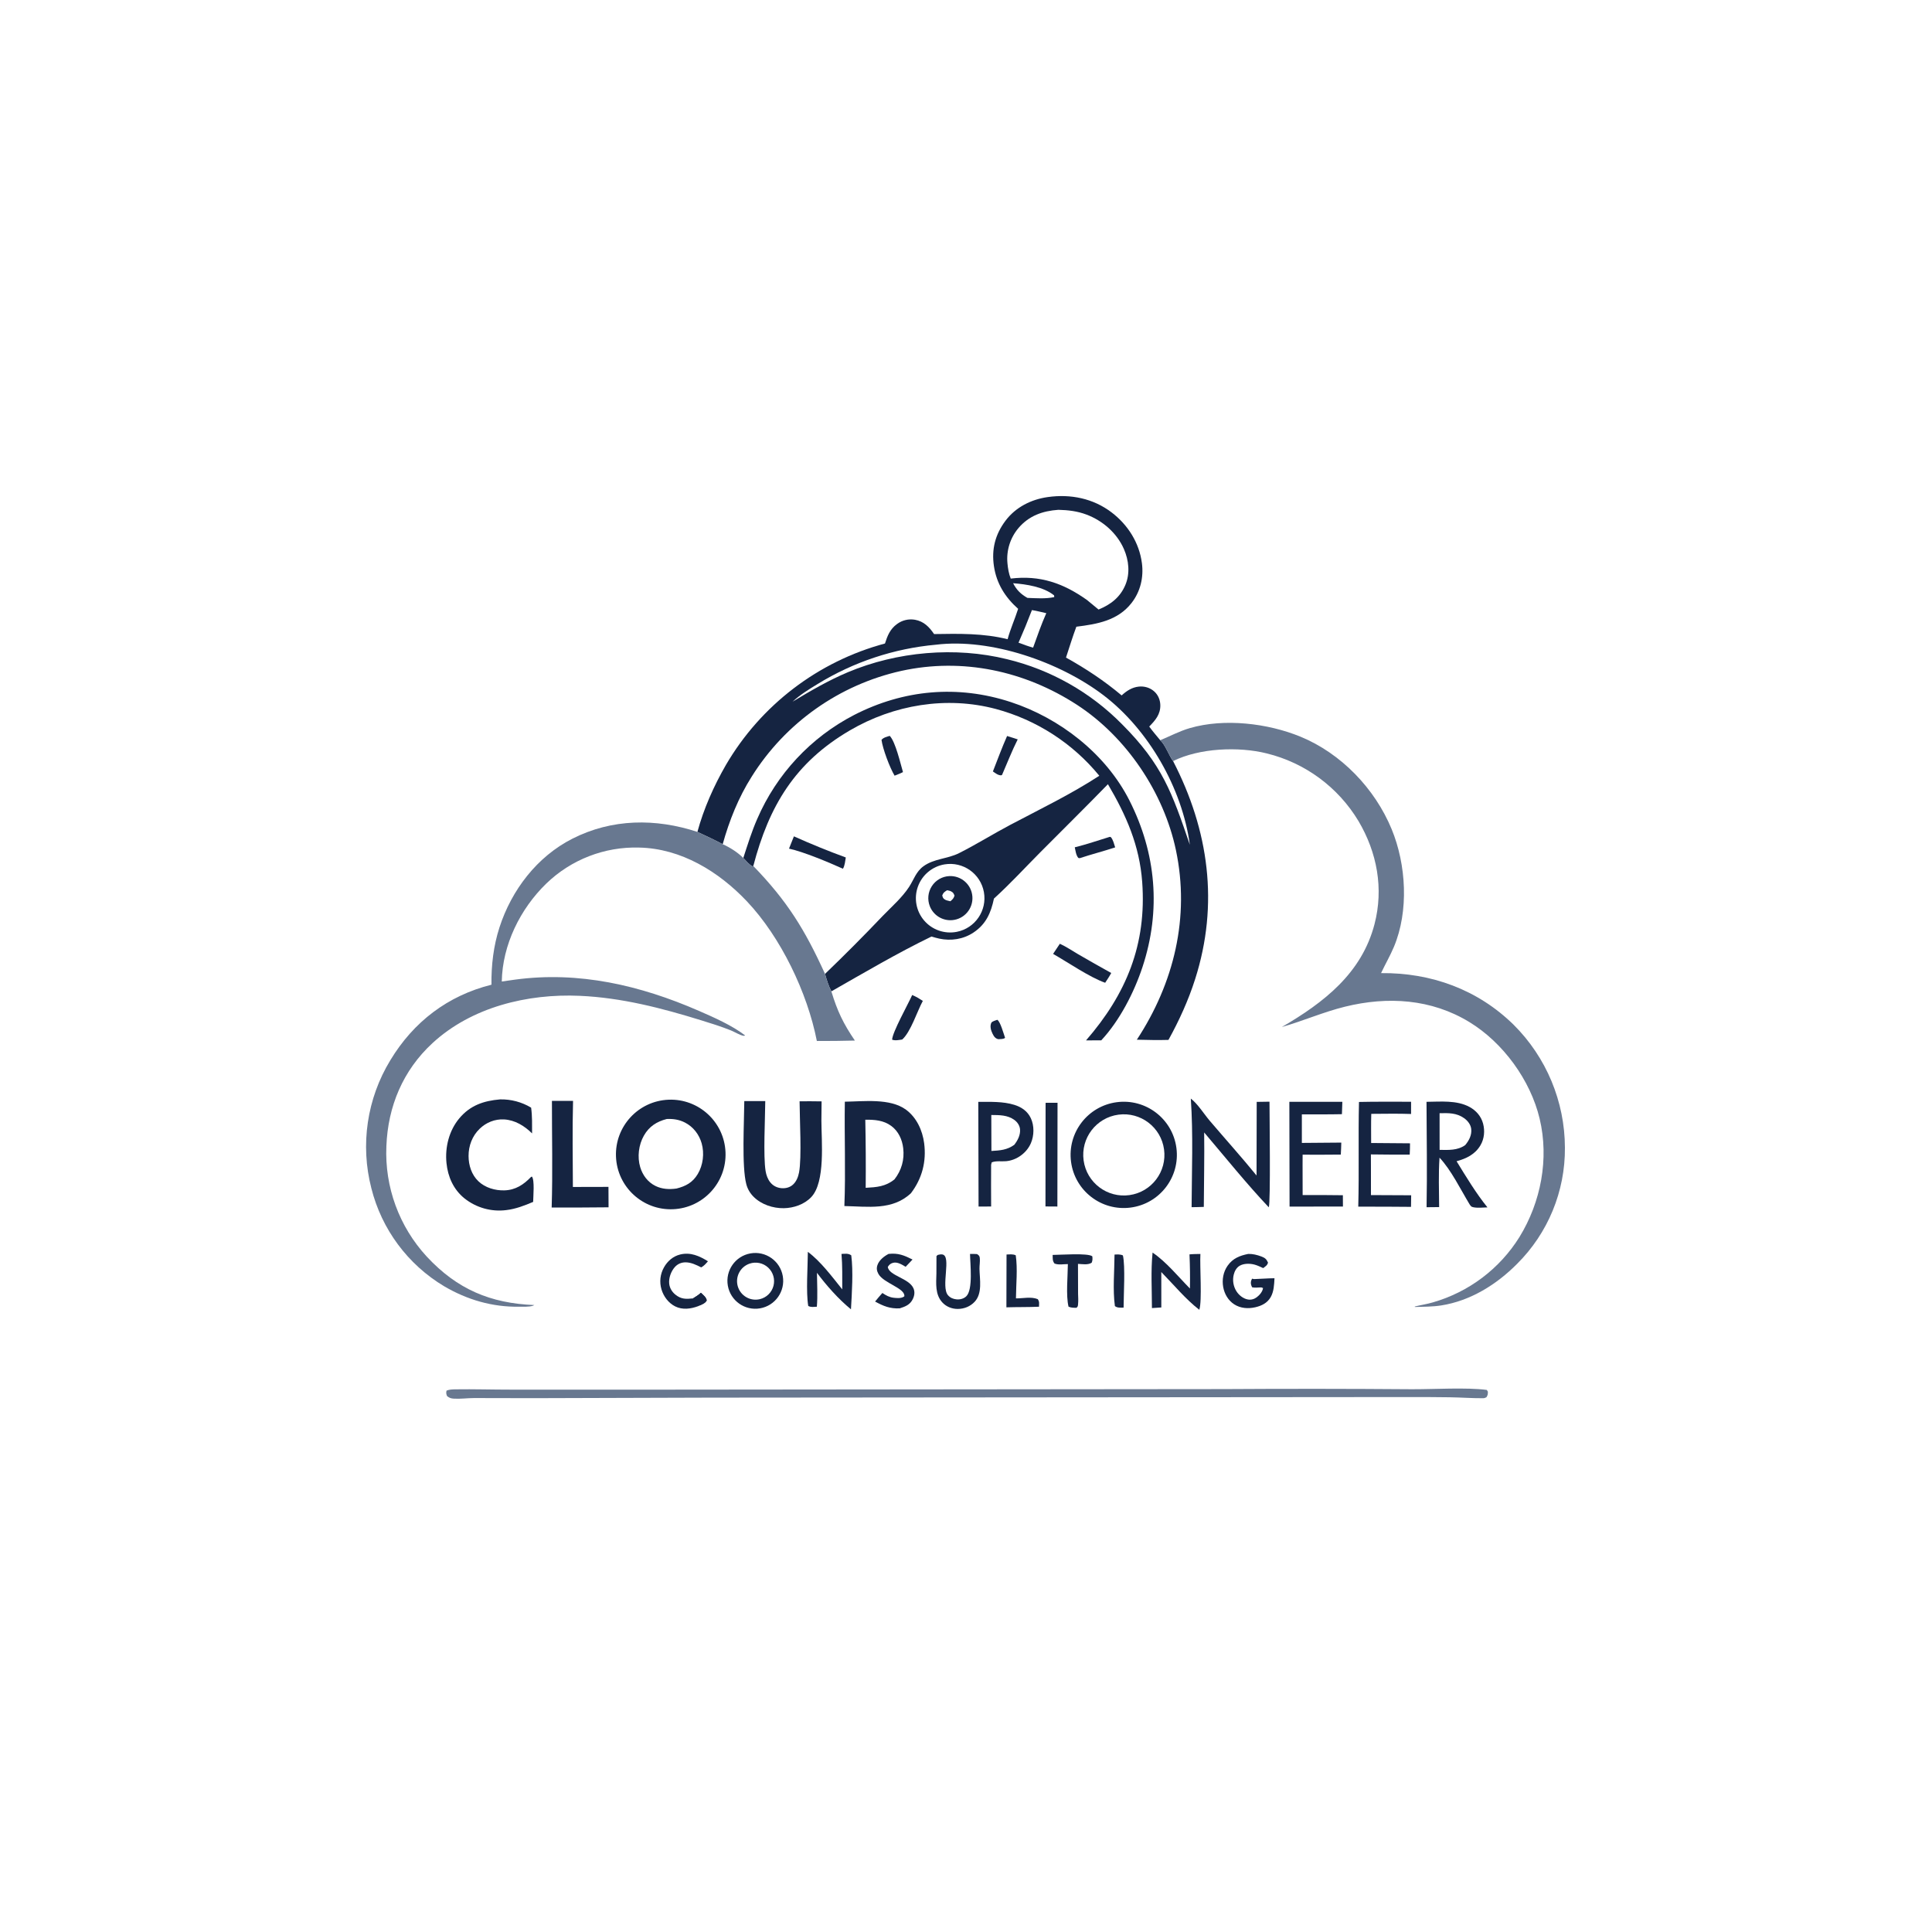 <svg xmlns="http://www.w3.org/2000/svg" style="display: block;" viewBox="0 0 2048 2048" width="1024" height="1024"><path transform="translate(0,0)" fill="rgb(255,255,255)" d="M 0 0 L 2048 0 L 2048 2048 L 0 2048 L 0 0 z"></path><path transform="translate(0,0)" fill="rgb(255,255,255)" d="M 787.932 909.475 C 792.478 895.512 796.811 881.439 802.736 867.984 C 823.238 820.538 859.519 781.643 905.425 757.893 C 957.945 730.936 1015.31 725.803 1071.46 744.215 C 1123.54 761.296 1172.13 799.019 1197.19 848.405 C 1225.63 904.474 1230.92 964.943 1211.12 1024.99 C 1202.21 1052.01 1186.88 1081.88 1167.4 1102.78 C 1162.01 1102.77 1156.62 1102.8 1151.23 1102.87 C 1194.03 1053.63 1215.62 1001.02 1210.77 934.9 C 1207.94 896.213 1193.87 864.294 1174.45 831.295 C 1150.69 855.759 1126.41 879.606 1102.41 903.812 C 1086.31 920.042 1070.55 937.178 1053.63 952.529 C 1050.45 967.616 1045.28 979.654 1031.89 988.553 C 1021.17 995.678 1008.1 997.66 995.604 994.968 C 992.849 994.346 990.12 993.612 987.425 992.767 C 951.376 1010.23 916.101 1031.04 881.278 1050.88 C 878.264 1045.14 876.319 1038.6 874.557 1032.38 C 853.14 985.339 834.612 955.298 798.531 917.998 L 797.783 918.429 C 793.959 916.487 790.889 912.551 787.932 909.475 z"></path><path transform="translate(0,0)" fill="rgb(21,36,65)" d="M 787.932 909.475 C 792.478 895.512 796.811 881.439 802.736 867.984 C 823.238 820.538 859.519 781.643 905.425 757.893 C 957.945 730.936 1015.31 725.803 1071.46 744.215 C 1123.54 761.296 1172.13 799.019 1197.19 848.405 C 1225.63 904.474 1230.92 964.943 1211.12 1024.99 C 1202.21 1052.01 1186.88 1081.88 1167.4 1102.78 C 1162.01 1102.77 1156.62 1102.8 1151.23 1102.87 C 1194.03 1053.63 1215.62 1001.02 1210.77 934.9 C 1207.94 896.213 1193.87 864.294 1174.45 831.295 C 1150.69 855.759 1126.41 879.606 1102.41 903.812 C 1086.31 920.042 1070.55 937.178 1053.63 952.529 C 1050.45 967.616 1045.28 979.654 1031.89 988.553 C 1021.17 995.678 1008.1 997.66 995.604 994.968 C 992.849 994.346 990.12 993.612 987.425 992.767 C 951.376 1010.23 916.101 1031.04 881.278 1050.88 C 878.264 1045.14 876.319 1038.6 874.557 1032.38 C 895.374 1012.38 915.742 991.913 935.648 971.002 C 945.025 961.315 956.313 951.459 963.664 940.172 C 968.724 932.403 970.988 924.035 978.875 918.288 C 990.145 910.077 1004.4 910.517 1016.61 904.376 C 1035.07 895.095 1052.57 884.093 1070.82 874.45 C 1102.67 857.625 1135.1 842.038 1165.32 822.336 C 1137.07 787.85 1098.71 763.09 1055.66 751.542 C 1003.19 737.627 947.398 747.033 900.84 774.285 C 842.664 808.338 815.233 854.261 798.531 917.998 L 797.783 918.429 C 793.959 916.487 790.889 912.551 787.932 909.475 z"></path><path transform="translate(0,0)" fill="rgb(255,255,255)" d="M 1001.31 916.274 C 1020.9 913.049 1039.45 926.137 1042.98 945.671 C 1046.51 965.204 1033.71 983.956 1014.23 987.788 C 1001.36 990.321 988.126 985.721 979.599 975.752 C 971.073 965.782 968.582 951.992 973.08 939.669 C 977.579 927.347 988.369 918.405 1001.31 916.274 z"></path><path transform="translate(0,0)" fill="rgb(21,36,65)" d="M 1006.18 928.704 C 1018.93 928.024 1029.88 937.691 1030.77 950.428 C 1031.67 963.165 1022.19 974.27 1009.47 975.382 C 999.142 976.286 989.451 970.286 985.655 960.64 C 982.901 953.641 983.679 945.745 987.746 939.418 C 991.813 933.091 998.673 929.105 1006.18 928.704 z"></path><path transform="translate(0,0)" fill="rgb(255,255,255)" d="M 1003.97 943.685 C 1005.1 943.954 1006.95 944.242 1008.03 944.807 C 1010.53 946.116 1010.82 946.955 1011.82 949.411 C 1010.75 952.616 1009.92 953.157 1007.48 955.362 C 1005.81 954.953 1003.46 954.598 1001.98 953.764 C 999.638 952.446 999.423 951.521 998.816 949.154 C 999.95 946.129 1001.37 945.301 1003.97 943.685 z"></path><path transform="translate(0,0)" fill="rgb(21,36,65)" d="M 841.576 886.562 C 859.644 894.668 877.991 902.137 896.582 908.957 C 895.894 912.766 895.586 917.589 893.538 920.895 C 878.685 914.188 851.771 902.886 836.38 899.586 L 841.576 886.562 z"></path><path transform="translate(0,0)" fill="rgb(21,36,65)" d="M 1067.56 780.192 L 1078.83 783.765 C 1072.67 795.905 1067.67 808.971 1062.2 821.461 L 1061.17 821.892 C 1057.76 821.803 1055.25 819.589 1052.52 817.762 C 1057.42 805.215 1062.11 792.507 1067.56 780.192 z"></path><path transform="translate(0,0)" fill="rgb(21,36,65)" d="M 943.157 780.037 C 949.307 786.432 954.514 809.496 957.202 818.457 C 954.375 819.947 951.274 821.046 948.31 822.251 C 943.2 813.766 935.731 793.899 934.431 784.299 C 936.504 781.706 940.116 781.053 943.157 780.037 z"></path><path transform="translate(0,0)" fill="rgb(21,36,65)" d="M 1079.26 645.38 C 1065.49 633.138 1056.33 618.542 1053.6 600.094 C 1050.96 582.24 1054.95 566.576 1065.79 552.092 C 1076.6 537.659 1093.03 529.398 1110.68 526.909 C 1134.86 523.499 1158.86 528.283 1178.44 543.245 C 1195.64 556.385 1207.64 575.313 1210.47 596.925 C 1212.45 612.025 1208.91 627.106 1199.48 639.194 C 1184.9 657.882 1163.06 661.593 1140.98 664.338 C 1136.96 675.087 1133.59 686.165 1129.99 697.069 C 1151.11 708.774 1170.47 721.631 1188.99 737.162 C 1194.23 732.379 1199.88 728.616 1207.09 727.84 C 1213.04 727.198 1219.11 728.946 1223.58 732.996 C 1227.67 736.691 1229.83 741.863 1229.98 747.334 C 1230.24 757.214 1224.69 763.59 1218.23 770.167 C 1221.84 775.187 1225.96 779.894 1229.89 784.666 C 1235.32 789.57 1238.96 800.549 1243.52 806.785 C 1281.38 880.002 1292.3 958.373 1266.89 1037.94 C 1259.71 1060.45 1250.03 1081.66 1238.63 1102.33 C 1227.45 1102.7 1216.28 1102.37 1205.1 1102.13 C 1244.47 1042.11 1261.54 972.231 1246.51 901.082 C 1233.64 840.156 1194.02 781.128 1141.56 747.077 C 1086.25 711.168 1020.28 696.939 955.447 711.169 C 889.671 725.826 832.515 766.236 796.765 823.361 C 782.797 845.434 773.074 869.804 766.08 894.892 C 757.306 890.19 748.291 886.038 739.27 881.841 C 746.033 857.04 756.694 833.1 769.519 810.836 C 806.6 747.431 867.172 701.191 938.11 682.136 C 940.747 673.803 943.537 666.833 950.924 661.459 C 956.373 657.425 963.237 655.801 969.916 656.966 C 979.31 658.658 985.056 664.611 990.162 672.137 C 1016.38 671.721 1042.44 671.154 1068.1 677.604 C 1071.03 666.756 1075.86 656.149 1079.26 645.38 z"></path><path transform="translate(0,0)" fill="rgb(255,255,255)" d="M 1121.91 540.423 C 1132.29 540.682 1142.01 541.815 1151.78 545.502 C 1168.96 551.984 1183.93 565.014 1191.37 581.966 C 1196.61 593.927 1198.11 607.879 1192.91 620.127 C 1187.34 633.267 1177.34 640.876 1164.51 646.13 L 1152.31 636.072 C 1127.14 618.158 1102.43 609.548 1071.42 613.321 C 1069.41 608.475 1068.37 602.212 1067.93 596.997 C 1066.67 583.518 1070.89 570.099 1079.62 559.756 C 1090.81 546.624 1105.24 541.592 1121.91 540.423 z"></path><path transform="translate(0,0)" fill="rgb(255,255,255)" d="M 992.146 683.412 C 1050.56 676.252 1123.59 701.89 1169.59 736.869 C 1217.6 773.372 1253.15 835.702 1261.29 895.49 C 1242.28 839.96 1232.18 810.555 1189.33 767.653 C 1155.94 733.789 1113.74 709.933 1067.51 698.779 C 1012.53 685.218 950.958 690.652 898.824 712.564 C 878.196 721.234 859.291 732.293 840.15 743.807 C 848.054 736.535 857.56 730.638 866.732 725.071 C 904.764 701.698 947.688 687.44 992.146 683.412 z"></path><path transform="translate(0,0)" fill="rgb(255,255,255)" d="M 1093.88 646.724 C 1098.95 647.498 1104.09 648.89 1109.11 649.989 C 1103.85 661.871 1099.51 674.281 1095.13 686.514 C 1089.86 685.092 1084.79 683.166 1079.68 681.265 C 1084.71 669.874 1089.44 658.357 1093.88 646.724 z"></path><path transform="translate(0,0)" fill="rgb(255,255,255)" d="M 1073.94 618.234 C 1087.95 619.319 1106.1 622.001 1117.38 631.119 L 1117.55 632.943 C 1108.33 634.946 1098.45 634.119 1089.09 633.792 C 1082.08 629.764 1077.61 625.419 1073.94 618.234 z"></path><path transform="translate(0,0)" fill="rgb(104,120,144)" d="M 520.962 1043.82 C 520.706 1023.35 523.136 1002.61 529.453 983.096 C 542.282 943.47 569.227 908.128 606.75 889.054 C 648.742 867.709 695.023 867.332 739.27 881.841 C 748.291 886.038 757.306 890.19 766.08 894.892 C 773.702 898.242 782.03 903.565 787.932 909.475 C 790.889 912.551 793.959 916.487 797.783 918.429 L 798.531 917.998 C 834.612 955.298 853.14 985.339 874.557 1032.38 C 876.319 1038.6 878.264 1045.14 881.278 1050.88 C 887.555 1071.68 893.956 1085.08 906.214 1103.04 C 892.779 1103.39 879.339 1103.54 865.9 1103.49 C 855.866 1052.32 827.77 993.531 791.768 955.468 C 761.871 923.861 721.933 899.336 677.433 898.46 C 640.836 897.422 605.367 911.19 579.055 936.647 C 551.457 963.422 532.579 1001.66 531.908 1040.44 C 536.528 1039.76 541.151 1039.1 545.779 1038.47 C 613.66 1029.25 678.757 1044.5 740.758 1071.51 C 757.041 1078.61 775.702 1086.81 789.851 1097.58 C 789.387 1097.73 788.945 1098.07 788.459 1098.02 C 784.948 1097.71 778.332 1093.7 774.813 1092.29 C 764.687 1088.21 754.172 1084.93 743.751 1081.71 C 701.366 1068.59 659.017 1057.58 614.499 1055.61 C 559.203 1053.17 499.956 1067.46 458.422 1105.78 C 427.145 1134.63 411.182 1172.85 409.583 1214.98 C 407.675 1258.2 423.121 1300.38 452.483 1332.14 C 484.559 1366.62 519.82 1381.59 566.443 1383.42 C 565.943 1383.66 565.463 1383.94 564.943 1384.12 C 560.998 1385.51 554.45 1385.09 550.273 1385.16 C 521.89 1385.62 495.227 1377.85 470.766 1363.46 C 432.293 1340.45 404.551 1303.08 393.656 1259.6 C 381.744 1213.53 388.987 1164.59 413.736 1123.95 C 438.38 1083.1 474.649 1055.44 520.962 1043.82 z"></path><path transform="translate(0,0)" fill="rgb(104,120,144)" d="M 1229.89 784.666 C 1240.43 780.312 1250.37 774.978 1261.39 771.785 C 1297.87 761.216 1343.85 766.632 1378.61 780.933 C 1421.69 798.663 1457.45 835.962 1475.18 878.889 C 1490.73 916.537 1493.55 965.748 1477.61 1003.7 C 1473.6 1013.25 1468.36 1022.17 1463.99 1031.54 C 1516.97 1031.02 1566.33 1048.81 1604.52 1086.29 C 1639.2 1120.81 1658.76 1167.69 1658.88 1216.62 C 1659.22 1262.84 1640.91 1307.25 1608.1 1339.81 C 1586.4 1361.69 1558.61 1379 1527.7 1383.82 C 1518.6 1385.24 1509.05 1385.16 1499.85 1385.46 L 1499.69 1384.95 C 1506.05 1383.41 1512.72 1382.41 1518.97 1380.55 C 1557.03 1369.61 1589.69 1344.97 1610.65 1311.37 C 1633.45 1274.28 1642.26 1228.44 1632.07 1185.8 C 1622.33 1145.04 1593.4 1105.27 1557.63 1083.45 C 1517.26 1058.82 1471.03 1055.98 1425.77 1067.12 C 1402.97 1072.73 1381.33 1082.24 1358.77 1088.69 C 1403.26 1062.82 1443.47 1031.8 1457.05 979.612 C 1466.88 941.789 1459.77 903.695 1440.06 870.377 C 1418.51 834.477 1383.52 808.664 1342.86 798.664 C 1313 791.18 1271.35 792.901 1243.52 806.785 C 1238.96 800.549 1235.32 789.57 1229.89 784.666 z"></path><path transform="translate(0,0)" fill="rgb(21,36,65)" d="M 708.806 1165.73 C 740.822 1164.51 767.785 1189.44 769.074 1221.45 C 770.363 1253.46 745.492 1280.48 713.481 1281.83 C 681.376 1283.19 654.264 1258.23 652.971 1226.12 C 651.678 1194.02 676.695 1166.96 708.806 1165.73 z"></path><path transform="translate(0,0)" fill="rgb(255,255,255)" d="M 706.768 1186.19 C 713.681 1185.88 719.962 1186.79 726.177 1190 C 734.922 1194.52 741.134 1202.58 743.799 1212 C 746.802 1222.61 745.321 1235.04 739.645 1244.52 C 734.23 1253.57 726.919 1257.43 717.065 1259.91 C 709.395 1260.95 701.827 1260.62 694.751 1257.11 C 686.7 1253.12 681.216 1245.78 678.66 1237.26 C 675.404 1226.41 676.974 1213.61 682.562 1203.78 C 688.085 1194.06 696.159 1188.92 706.768 1186.19 z"></path><path transform="translate(0,0)" fill="rgb(21,36,65)" d="M 1183.7 1168.39 C 1214.6 1164.24 1242.99 1185.97 1247.05 1216.87 C 1251.11 1247.78 1229.31 1276.11 1198.39 1280.09 C 1167.59 1284.06 1139.39 1262.35 1135.35 1231.56 C 1131.3 1200.77 1152.93 1172.52 1183.7 1168.39 z"></path><path transform="translate(0,0)" fill="rgb(255,255,255)" d="M 1185.64 1181.59 C 1209.13 1178.47 1230.73 1194.93 1233.94 1218.41 C 1237.16 1241.89 1220.78 1263.56 1197.31 1266.86 C 1173.71 1270.18 1151.91 1253.7 1148.68 1230.09 C 1145.44 1206.48 1162.01 1184.73 1185.64 1181.59 z"></path><path transform="translate(0,0)" fill="rgb(104,120,144)" d="M 1297.25 1472.5 C 1363.54 1472.08 1429.83 1472.13 1496.12 1472.64 C 1518.8 1472.79 1554.93 1470.5 1576.08 1473.39 L 1577.22 1475.23 C 1577.16 1478.08 1577.18 1478.68 1575.72 1481.1 C 1574.53 1481.76 1573.55 1482.16 1572.16 1482.17 C 1560.49 1482.24 1548.69 1481.34 1537 1481.17 C 1509.91 1480.79 1482.8 1480.97 1455.7 1480.96 L 753.311 1481.55 L 564.926 1482.12 L 502.528 1481.99 C 495.45 1482.01 488.285 1483.04 481.218 1482.64 C 478.171 1482.48 476.24 1481.85 473.866 1479.87 C 472.938 1477.27 472.818 1476.81 473.333 1474.12 C 476.156 1472.91 479.645 1472.8 482.686 1472.75 C 502.357 1472.45 522.165 1473.09 541.857 1473.07 L 714.847 1473.06 L 1297.25 1472.5 z"></path><path transform="translate(0,0)" fill="rgb(21,36,65)" d="M 895.557 1167.84 C 915.46 1167.61 943.52 1163.88 960.454 1176.37 C 971.652 1184.64 977.859 1198.25 979.633 1211.8 C 982.19 1231.31 977.473 1249.26 965.628 1264.86 C 945.938 1283.37 919.864 1278.94 895.071 1278.46 C 896.543 1241.7 894.966 1204.66 895.557 1167.84 z"></path><path transform="translate(0,0)" fill="rgb(255,255,255)" d="M 917.244 1186.94 C 927.053 1186.84 936.568 1187.49 944.778 1193.54 C 952.359 1199.12 956.388 1207.97 957.447 1217.16 C 958.857 1229.4 955.68 1240.51 948.177 1250.19 C 938.571 1257.88 929.434 1258.47 917.671 1259.14 C 917.893 1235.08 917.75 1211.01 917.244 1186.94 z"></path><path transform="translate(0,0)" fill="rgb(21,36,65)" d="M 788.978 1167.21 L 811.212 1167.2 C 811.101 1185.58 808.943 1225.6 811.583 1241.46 C 812.281 1245.65 813.807 1249.92 816.478 1253.27 C 819.468 1257.03 823.667 1259.13 828.43 1259.52 C 832.991 1259.88 837.476 1258.72 840.829 1255.51 C 844.301 1252.19 846.114 1247.52 847.008 1242.89 C 850.02 1227.28 847.65 1185.35 847.597 1167.41 C 855.361 1167.25 863.156 1167.45 870.922 1167.5 L 870.712 1188.07 C 870.771 1209.63 875.12 1253.04 859.922 1269.02 C 852.553 1276.76 841.401 1280.56 830.876 1280.74 C 819.426 1280.92 807.156 1276.89 798.932 1268.72 C 795.148 1264.96 792.48 1260.48 791.122 1255.32 C 786.144 1236.42 788.858 1189.09 788.978 1167.21 z"></path><path transform="translate(0,0)" fill="rgb(21,36,65)" d="M 530.09 1165.4 C 541.673 1165.14 553.091 1168.18 563.016 1174.15 C 564.277 1183.18 563.997 1192.36 564.022 1201.45 C 555.984 1193.48 545.874 1187.25 534.307 1186.63 C 524.6 1186.1 515.363 1189.85 508.415 1196.58 C 500.6 1204.15 496.664 1214.57 496.697 1225.38 C 496.727 1235.25 499.864 1245.27 507.132 1252.2 C 514.34 1259.08 524.862 1262.12 534.677 1261.84 C 546.442 1261.51 555.024 1255.82 562.896 1247.62 L 563.812 1247.2 C 566.922 1250.73 565.208 1268.69 565.166 1274.06 C 555.988 1277.97 546.735 1281.55 536.762 1282.74 C 520.874 1284.78 504.839 1280.28 492.32 1270.29 C 480.72 1260.92 474.749 1247.47 473.288 1232.88 C 471.613 1216.16 475.991 1198.53 486.862 1185.51 C 498.348 1171.76 512.694 1166.87 530.09 1165.4 z"></path><path transform="translate(0,0)" fill="rgb(21,36,65)" d="M 1512.16 1167.97 C 1527.14 1167.86 1544.2 1166.04 1557.81 1173.45 C 1564.82 1177.27 1570.06 1183.31 1572.13 1191.09 C 1574.18 1198.78 1573.41 1207.2 1569.32 1214.1 C 1563.63 1223.71 1554.37 1228.16 1544.03 1230.96 C 1554.05 1247.31 1564.71 1264.99 1576.76 1279.87 C 1572.14 1279.96 1566.6 1280.67 1562.1 1279.79 C 1559.41 1279.27 1559.3 1278.72 1557.79 1276.59 C 1548.42 1261.1 1538.15 1240.05 1525.95 1227.17 C 1524.74 1244.51 1525.46 1262.18 1525.55 1279.57 L 1512.23 1279.71 C 1512.93 1242.51 1512.32 1205.18 1512.16 1167.97 z"></path><path transform="translate(0,0)" fill="rgb(255,255,255)" d="M 1526.02 1180.05 C 1535.38 1179.82 1544 1179.59 1552.05 1185.33 C 1555.75 1187.96 1558.94 1191.95 1559.53 1196.58 C 1560.35 1203.11 1557.23 1209.06 1553.16 1213.87 C 1544.93 1219.64 1535.6 1219.03 1526.04 1218.91 L 1526.02 1180.05 z"></path><path transform="translate(0,0)" fill="rgb(21,36,65)" d="M 1262.31 1164.55 C 1269.55 1169.99 1276.33 1180.94 1282.34 1188.01 C 1298.84 1207.39 1315.93 1226.35 1331.99 1246.08 L 1332.16 1168.04 L 1345.72 1167.83 C 1345.72 1181.13 1347 1275.49 1344.95 1279.78 C 1321 1254.4 1299.08 1227.02 1276.47 1200.44 C 1276.83 1226.75 1276.21 1253.05 1276.09 1279.37 C 1271.78 1279.57 1267.45 1279.57 1263.15 1279.67 C 1263.34 1241.63 1264.92 1202.45 1262.31 1164.55 z"></path><path transform="translate(0,0)" fill="rgb(21,36,65)" d="M 1037.03 1168.04 C 1049.57 1168.04 1063.22 1167.42 1075.3 1171.21 C 1082.91 1173.59 1089.29 1177.96 1092.73 1185.36 C 1096.48 1193.39 1096.26 1203.68 1092.81 1211.77 C 1088.37 1222.16 1077.72 1229.95 1066.44 1230.92 C 1061.48 1231.35 1055.95 1230.31 1051.27 1232.14 L 1050.62 1234.75 C 1050.54 1249.48 1050.55 1264.22 1050.65 1278.95 L 1037.32 1278.99 L 1037.03 1168.04 z"></path><path transform="translate(0,0)" fill="rgb(255,255,255)" d="M 1050.82 1181.95 C 1059.35 1182 1068.09 1181.9 1075.3 1187.19 C 1078.48 1189.52 1080.9 1193.07 1081.27 1197.05 C 1081.83 1203.14 1078.8 1208.86 1075.21 1213.51 C 1067.57 1219.08 1060.02 1219.55 1050.94 1220.07 L 1050.82 1181.95 z"></path><path transform="translate(0,0)" fill="rgb(21,36,65)" d="M 585.073 1166.97 L 607.46 1166.95 C 606.651 1197.33 607.172 1227.83 607.28 1258.23 L 644.994 1258.14 C 645.095 1265.36 645.129 1272.58 645.098 1279.8 C 624.996 1280.02 604.893 1280.09 584.79 1280.01 C 585.965 1242.45 585.027 1204.58 585.073 1166.97 z"></path><path transform="translate(0,0)" fill="rgb(21,36,65)" d="M 1366.77 1167.98 L 1422.94 1167.96 L 1422.5 1181.08 C 1408.36 1181.4 1394.17 1181.24 1380.02 1181.3 L 1380.02 1211.54 L 1421.83 1211.2 C 1421.78 1215.43 1421.51 1219.67 1421.31 1223.91 C 1407.83 1224.15 1394.32 1223.99 1380.83 1224.01 L 1380.78 1234.75 L 1380.85 1266.81 C 1395.06 1266.74 1409.28 1266.8 1423.5 1266.99 L 1423.57 1278.99 L 1366.99 1279.04 L 1366.77 1167.98 z"></path><path transform="translate(0,0)" fill="rgb(21,36,65)" d="M 1440.58 1168.12 C 1458.96 1167.67 1477.41 1167.95 1495.8 1167.89 L 1495.79 1180.86 C 1481.76 1180.35 1467.64 1180.68 1453.6 1180.73 C 1453.26 1191 1453.49 1201.35 1453.47 1211.63 L 1494.68 1211.96 C 1494.77 1215.94 1494.49 1219.97 1494.35 1223.95 C 1480.65 1224.1 1466.91 1223.82 1453.2 1223.73 L 1453.25 1237.59 L 1453.27 1266.84 L 1495.9 1267.04 L 1495.73 1279.32 C 1477.09 1279.14 1458.45 1279.07 1439.81 1279.12 C 1440.8 1242.15 1439.72 1205.11 1440.58 1168.12 z"></path><path transform="translate(0,0)" fill="rgb(21,36,65)" d="M 795.437 1328.67 C 811.557 1325.78 826.956 1336.54 829.779 1352.67 C 832.602 1368.81 821.774 1384.16 805.63 1386.91 C 789.583 1389.65 774.34 1378.9 771.534 1362.87 C 768.728 1346.83 779.413 1331.54 795.437 1328.67 z"></path><path transform="translate(0,0)" fill="rgb(255,255,255)" d="M 794.533 1339.53 C 801.374 1337.17 808.958 1338.77 814.267 1343.68 C 819.575 1348.6 821.747 1356.04 819.919 1363.04 C 818.09 1370.04 812.557 1375.47 805.522 1377.16 C 795.338 1379.62 785.024 1373.64 782.088 1363.58 C 779.152 1353.53 784.63 1342.94 794.533 1339.53 z"></path><path transform="translate(0,0)" fill="rgb(21,36,65)" d="M 1221.78 1327.79 C 1236.11 1337.43 1249.17 1353.51 1261.38 1365.89 C 1261.61 1353.82 1261.45 1341.75 1260.91 1329.7 C 1264.73 1329.29 1268.63 1329.34 1272.47 1329.25 C 1271.74 1342.49 1274.4 1378.91 1271.33 1388.44 C 1256.86 1377.3 1243.86 1361.49 1231.02 1348.42 L 1231.05 1385.95 L 1221.1 1386.62 C 1221.09 1367.31 1219.82 1347 1221.78 1327.79 z"></path><path transform="translate(0,0)" fill="rgb(21,36,65)" d="M 1323.17 1329.21 C 1327.89 1329.06 1332.71 1330.27 1337.12 1331.93 C 1340.94 1333.38 1342.54 1334.7 1344.16 1338.46 C 1343.21 1341.56 1341.56 1342.25 1339.06 1344.24 C 1336.13 1342.92 1333.1 1341.44 1330 1340.58 C 1325.12 1339.24 1318.54 1339.14 1314.07 1341.78 C 1310.73 1343.76 1308.74 1347.43 1307.83 1351.11 C 1306.34 1357.1 1307.34 1363.44 1310.6 1368.67 C 1313.21 1372.87 1317.82 1376.63 1322.77 1377.5 C 1326.21 1378.1 1329.42 1377.2 1332.2 1375.13 C 1335.2 1372.9 1338.43 1369.12 1338.86 1365.38 C 1336.86 1364.62 1337.59 1364.65 1335.63 1364.74 C 1332.7 1364.87 1330.24 1365.17 1327.31 1364.6 C 1326.79 1363.48 1326.44 1362.86 1326.15 1361.59 C 1325.64 1359.33 1326.16 1357.38 1327.26 1355.46 L 1329.25 1355.88 C 1336.51 1355.7 1343.71 1355.03 1351.01 1354.99 C 1350.64 1361.79 1350.41 1369.04 1346.94 1375.09 C 1343.43 1381.21 1337.36 1384.22 1330.69 1385.75 C 1323.1 1387.49 1315.02 1386.95 1308.34 1382.66 C 1301.98 1378.57 1297.98 1371.72 1296.65 1364.35 C 1295.24 1356.56 1296.71 1348.28 1301.29 1341.76 C 1306.81 1333.9 1314.11 1331.04 1323.17 1329.21 z"></path><path transform="translate(0,0)" fill="rgb(21,36,65)" d="M 892.025 1329.23 C 895.714 1329.02 899.3 1328.44 902.374 1330.71 C 904.568 1347.51 903.056 1370.78 902.054 1387.93 C 888.758 1377.04 876.298 1362.97 866.012 1349.23 C 866.125 1361.07 866.864 1373.38 865.903 1385.17 C 862.428 1385.33 859.919 1385.96 856.773 1384.38 C 854.282 1369.61 856.275 1343.07 856.358 1327.02 C 870.024 1337.11 882.13 1353.54 892.82 1366.79 C 892.782 1354.29 893.078 1341.7 892.025 1329.23 z"></path><path transform="translate(0,0)" fill="rgb(21,36,65)" d="M 1108.37 1169.03 L 1121.03 1168.97 L 1120.87 1278.97 L 1108.24 1278.89 L 1108.37 1169.03 z"></path><path transform="translate(0,0)" fill="rgb(21,36,65)" d="M 1028.27 1329.23 C 1030.77 1329.15 1033.2 1329.24 1035.7 1329.37 C 1037.54 1330.7 1038.36 1331.1 1038.63 1333.59 C 1039.02 1337.21 1038.21 1341.4 1038.29 1345.11 C 1038.53 1356.39 1041.58 1370.95 1033.17 1379.94 C 1028.51 1384.92 1022.05 1387.5 1015.26 1387.53 C 1009.17 1387.55 1003.22 1385.24 999.029 1380.76 C 991.089 1372.27 992.386 1360.62 992.633 1349.95 L 992.698 1331.5 L 994.03 1330.27 C 995.706 1329.9 997.18 1329.5 998.9 1329.77 C 1008.98 1331.38 997.013 1364.04 1004.96 1373.05 C 1007.33 1375.73 1010.26 1376.97 1013.78 1377.35 C 1017.51 1377.76 1021.42 1376.8 1024.21 1374.21 C 1031.73 1367.24 1028.36 1339 1028.27 1329.23 z"></path><path transform="translate(0,0)" fill="rgb(21,36,65)" d="M 941.94 1329.2 C 952.129 1328.06 958.371 1330.69 967.321 1335.15 L 960.029 1342.84 C 956.156 1340.57 951.138 1337.32 946.449 1338.69 C 943.82 1339.46 942.566 1340.75 941.115 1342.95 C 942.232 1352.39 963.741 1354.91 968.353 1365.76 C 969.961 1369.55 969.379 1373.4 967.638 1377.02 C 964.724 1383.08 959.812 1384.97 953.752 1386.92 C 943.434 1387.4 936.502 1384.54 927.627 1379.68 C 930.077 1376.57 932.774 1373.61 935.363 1370.61 C 939.195 1373.18 942.645 1375.14 947.31 1375.68 C 950.95 1376.11 955.586 1376.52 958.627 1374.17 C 959.78 1365.49 936.59 1360.32 931.14 1350.36 C 929.455 1347.28 928.964 1344.52 930.102 1341.1 C 931.86 1335.83 937.238 1331.61 941.94 1329.2 z"></path><path transform="translate(0,0)" fill="rgb(21,36,65)" d="M 741.864 1383.81 C 740.839 1384.35 741.219 1384.18 739.933 1384.66 C 732.096 1387.53 723.458 1388.7 715.735 1384.84 C 708.661 1381.31 703.46 1374.37 701.216 1366.87 C 698.85 1359.02 699.806 1350.55 703.862 1343.42 C 707.577 1336.77 713.587 1331.61 721.074 1329.8 C 732.015 1327.15 741.4 1331.38 750.452 1337.01 C 748.203 1339.6 746.363 1341.85 743.315 1343.48 C 738.23 1340.89 732.53 1338.12 726.695 1338.13 C 722.268 1338.14 718.348 1339.8 715.375 1343.11 C 711.343 1347.6 708.744 1354.71 709.388 1360.74 C 709.892 1365.47 712.371 1369.49 716.047 1372.44 C 722.117 1377.31 727.295 1377.16 734.652 1376.35 C 737.478 1374.51 740.56 1372.76 742.974 1370.39 C 745.332 1372.68 748.679 1375.14 749.15 1378.51 C 747.697 1381.42 744.634 1382.42 741.864 1383.81 z"></path><path transform="translate(0,0)" fill="rgb(21,36,65)" d="M 734.652 1376.35 C 737.478 1374.51 740.56 1372.76 742.974 1370.39 C 745.332 1372.68 748.679 1375.14 749.15 1378.51 C 747.697 1381.42 744.634 1382.42 741.864 1383.81 C 741.019 1382.7 740.685 1381.61 740.108 1380.34 C 738.71 1377.28 737.679 1377.49 734.652 1376.35 z"></path><path transform="translate(0,0)" fill="rgb(21,36,65)" d="M 1115.86 1330.28 C 1123.34 1330.27 1153.34 1328 1157.9 1331.75 C 1158.17 1334.48 1158.24 1335.9 1157.24 1338.53 C 1153.25 1341.13 1147.37 1339.99 1142.7 1339.76 L 1142.8 1371.5 C 1142.9 1375.02 1143.17 1378.68 1142.81 1382.19 C 1142.59 1384.29 1142.8 1384.93 1141.1 1386.31 C 1138.06 1386.29 1135.55 1386.36 1132.69 1385.14 C 1129.8 1373.38 1131.91 1352.64 1131.98 1339.99 C 1127.28 1339.98 1122.27 1341.13 1117.81 1339.4 C 1115.49 1336.32 1116.02 1334.07 1115.86 1330.28 z"></path><path transform="translate(0,0)" fill="rgb(21,36,65)" d="M 1123.48 1000.43 C 1130.05 1003.38 1136.52 1007.83 1142.78 1011.46 C 1154.43 1018.24 1166.16 1024.89 1177.95 1031.41 C 1176.04 1035.02 1173.77 1038.37 1171.52 1041.77 C 1155.12 1035.97 1132.16 1020.21 1116.32 1011.16 L 1123.48 1000.43 z"></path><path transform="translate(0,0)" fill="rgb(21,36,65)" d="M 1066.97 1329.84 C 1070.26 1329.74 1073.67 1329.23 1076.73 1330.66 C 1078.86 1344.95 1077.06 1361.76 1076.95 1376.33 C 1084.66 1376.42 1092.81 1374.26 1100.08 1377.15 C 1102.02 1380.04 1101.45 1381.76 1101.37 1385.18 C 1089.9 1385.72 1078.33 1385.43 1066.83 1385.82 L 1066.97 1329.84 z"></path><path transform="translate(0,0)" fill="rgb(21,36,65)" d="M 966.958 1054.75 C 971.04 1056.45 974.549 1058.58 978.241 1060.99 C 972.165 1072.13 965.44 1093.89 956.375 1101.94 C 952.881 1102.4 949.066 1103.34 945.681 1102.11 C 945.988 1094.09 962.691 1064.41 966.958 1054.75 z"></path><path transform="translate(0,0)" fill="rgb(21,36,65)" d="M 1181.45 1329.89 C 1184.57 1329.79 1187.41 1329.46 1190.33 1330.79 C 1192.98 1342.27 1191.09 1372.56 1191.06 1386.13 C 1187.85 1386.18 1184.36 1386.55 1181.83 1384.49 C 1179.46 1367.07 1181.34 1347.52 1181.45 1329.89 z"></path><path transform="translate(0,0)" fill="rgb(21,36,65)" d="M 1176.42 887.094 L 1177.49 887.341 C 1179.99 890.117 1180.95 894.746 1182.13 898.257 C 1169.7 902.387 1156.97 905.577 1144.52 909.723 L 1143.07 909.434 C 1140.58 906.533 1140.13 901.837 1139.31 898.177 C 1151.78 895.121 1164.13 890.84 1176.42 887.094 z"></path><path transform="translate(0,0)" fill="rgb(21,36,65)" d="M 1057.14 1081.02 C 1060.35 1082.68 1064.02 1096.23 1065.42 1100.11 C 1063.87 1101.67 1060.62 1101.37 1058.43 1101.59 C 1058.08 1101.51 1057.72 1101.46 1057.38 1101.35 C 1053.86 1100.18 1052.39 1096.49 1051.04 1093.18 C 1049.94 1090.49 1049.55 1086.86 1050.87 1084.19 C 1051.65 1082.61 1055.49 1081.68 1057.14 1081.02 z"></path></svg>